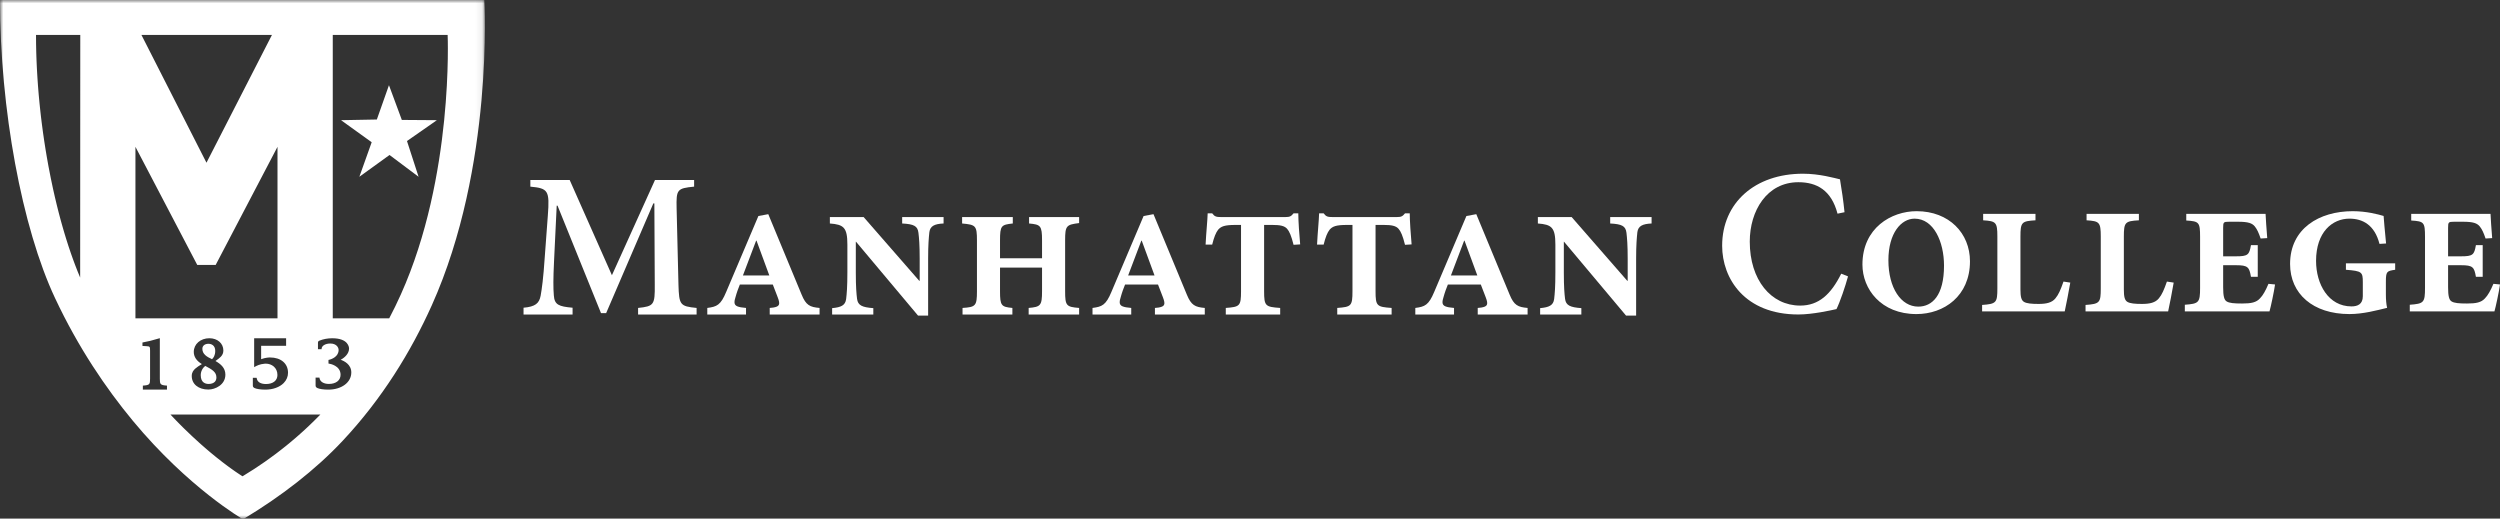 <svg xmlns="http://www.w3.org/2000/svg" xmlns:xlink="http://www.w3.org/1999/xlink" width="376px" height="78px" viewBox="0 0 376 78"><rect x="0" y="0" width="376" height="78" fill="#333333" stroke="none"/><title>Group 2</title><defs><polygon id="path-1" points="72.927 78 -2.84382457e-14 78 -2.84382457e-14 39 -2.84382457e-14 0 72.927 0"></polygon></defs><g id="Landing-Page-Design" stroke="none" stroke-width="1" fill="none" fill-rule="evenodd"><g id="MHC-23-8953_Reactivation_LandingPage_Design" transform="translate(-149, -162)"><g id="Group-2" transform="translate(149, 162)"><path d="M95.968,47.31 L95.968,46.314 C98.353,46.065 98.509,45.847 98.477,42.827 L98.416,30.594 L98.261,30.594 L91.165,47.092 L90.39,47.092 L83.854,30.934 L83.729,30.934 L83.326,39.341 C83.202,41.922 83.202,43.325 83.296,44.414 C83.389,45.847 84.039,46.097 86.115,46.281 L86.115,47.31 L78.741,47.31 L78.741,46.281 C80.507,46.128 81.096,45.628 81.312,44.476 C81.498,43.448 81.714,41.922 81.933,38.654 L82.396,32.397 C82.676,28.664 82.459,28.321 79.764,28.07 L79.764,27.076 L85.682,27.076 L92.033,41.395 L98.509,27.076 L104.395,27.076 L104.395,28.07 C101.824,28.321 101.699,28.509 101.762,31.308 L102.041,42.827 C102.134,45.847 102.258,46.065 104.768,46.314 L104.768,47.31 L95.968,47.31" id="Fill-1" fill="#FFFFFF"></path><path d="M115.765,47.31 L115.765,46.314 L116.323,46.253 C117.189,46.097 117.408,45.847 116.973,44.727 L116.23,42.797 L111.273,42.797 C111.056,43.325 110.808,43.98 110.591,44.788 C110.251,45.847 110.621,46.065 111.427,46.22 L112.201,46.314 L112.201,47.31 L106.376,47.31 L106.376,46.314 C107.802,46.128 108.391,45.909 109.227,43.886 L114.061,32.49 L115.548,32.211 L120.568,44.321 C121.218,45.909 121.807,46.19 123.263,46.314 L123.263,47.31 L115.765,47.31 Z M113.783,36.197 L113.72,36.197 L111.738,41.425 L115.704,41.425 L113.783,36.197 L113.783,36.197 Z" id="Fill-2" fill="#FFFFFF"></path><path d="M141.914,33.612 C140.551,33.674 139.9,33.988 139.776,34.919 C139.684,35.792 139.591,36.817 139.591,38.905 L139.591,47.465 L138.072,47.465 L128.746,36.354 L128.715,36.354 L128.715,40.991 C128.715,43.169 128.807,44.195 128.901,44.945 C129.026,45.94 129.676,46.22 131.348,46.344 L131.348,47.31 L125.152,47.31 L125.152,46.344 C126.484,46.22 127.135,45.94 127.259,44.974 C127.351,44.195 127.446,43.169 127.446,40.991 L127.446,36.786 C127.446,34.206 126.886,33.767 124.812,33.612 L124.812,32.647 L129.893,32.647 L138.258,42.237 L138.32,42.237 L138.32,38.935 C138.32,36.817 138.228,35.792 138.133,35.012 C138.011,33.988 137.452,33.705 135.686,33.612 L135.686,32.647 L141.914,32.647 L141.914,33.612" id="Fill-3" fill="#FFFFFF"></path><path d="M154.71,47.31 L154.71,46.314 C156.506,46.156 156.723,45.972 156.723,43.791 L156.723,40.245 L150.403,40.245 L150.403,43.791 C150.403,45.972 150.588,46.156 152.263,46.314 L152.263,47.31 L144.765,47.31 L144.765,46.314 C146.747,46.19 146.934,46.002 146.934,43.791 L146.934,36.164 C146.934,33.925 146.747,33.8 144.702,33.612 L144.702,32.647 L152.324,32.647 L152.324,33.612 C150.588,33.8 150.403,33.925 150.403,36.164 L150.403,38.844 L156.723,38.844 L156.723,36.164 C156.723,33.925 156.506,33.769 154.771,33.612 L154.771,32.647 L162.3,32.647 L162.3,33.549 C160.379,33.8 160.194,33.925 160.194,36.164 L160.194,43.791 C160.194,46.002 160.379,46.156 162.3,46.314 L162.3,47.31 L154.71,47.31" id="Fill-4" fill="#FFFFFF"></path><path d="M173.701,47.31 L173.701,46.314 L174.26,46.253 C175.127,46.097 175.344,45.847 174.909,44.727 L174.166,42.797 L169.209,42.797 C168.991,43.325 168.744,43.98 168.528,44.788 C168.185,45.847 168.557,46.065 169.363,46.22 L170.138,46.314 L170.138,47.31 L164.314,47.31 L164.314,46.314 C165.738,46.128 166.327,45.909 167.164,43.886 L171.997,32.49 L173.484,32.211 L178.504,44.321 C179.154,45.909 179.745,46.19 181.199,46.314 L181.199,47.31 L173.701,47.31 Z M171.718,36.197 L171.656,36.197 L169.673,41.425 L173.64,41.425 L171.718,36.197 L171.718,36.197 Z" id="Fill-5" fill="#FFFFFF"></path><path d="M194.551,36.819 C194.21,35.449 193.93,34.826 193.59,34.422 C193.189,33.953 192.508,33.83 191.363,33.83 L190.122,33.83 L190.122,43.791 C190.122,46.035 190.307,46.158 192.539,46.314 L192.539,47.31 L184.358,47.31 L184.358,46.314 C186.465,46.158 186.651,46.035 186.651,43.791 L186.651,33.83 L185.814,33.83 C184.171,33.83 183.646,34.05 183.211,34.547 C182.87,34.98 182.591,35.667 182.313,36.786 L181.322,36.786 C181.414,34.889 181.601,33.238 181.633,32.086 L182.313,32.086 C182.685,32.585 182.933,32.647 183.678,32.647 L193.312,32.647 C194.026,32.647 194.18,32.524 194.551,32.086 L195.264,32.086 C195.264,33.177 195.419,35.416 195.545,36.758 L194.551,36.819" id="Fill-6" fill="#FFFFFF"></path><path d="M211.314,36.819 C210.971,35.449 210.694,34.826 210.351,34.422 C209.951,33.953 209.269,33.83 208.123,33.83 L206.883,33.83 L206.883,43.791 C206.883,46.035 207.07,46.158 209.3,46.314 L209.3,47.31 L201.121,47.31 L201.121,46.314 C203.227,46.158 203.412,46.035 203.412,43.791 L203.412,33.83 L202.577,33.83 C200.935,33.83 200.408,34.05 199.974,34.547 C199.632,34.98 199.354,35.667 199.076,36.786 L198.085,36.786 C198.176,34.889 198.363,33.238 198.394,32.086 L199.076,32.086 C199.445,32.585 199.695,32.647 200.439,32.647 L210.073,32.647 C210.786,32.647 210.943,32.524 211.314,32.086 L212.025,32.086 C212.025,33.177 212.181,35.416 212.305,36.758 L211.314,36.819" id="Fill-7" fill="#FFFFFF"></path><path d="M222.25,47.31 L222.25,46.314 L222.808,46.253 C223.675,46.097 223.891,45.847 223.458,44.727 L222.715,42.797 L217.758,42.797 C217.54,43.325 217.292,43.98 217.076,44.788 C216.734,45.847 217.106,46.065 217.912,46.22 L218.686,46.314 L218.686,47.31 L212.863,47.31 L212.863,46.314 C214.287,46.128 214.876,45.909 215.713,43.886 L220.546,32.49 L222.033,32.211 L227.053,44.321 C227.703,45.909 228.292,46.19 229.75,46.314 L229.75,47.31 L222.25,47.31 Z M220.266,36.197 L220.205,36.197 L218.221,41.425 L222.187,41.425 L220.266,36.197 L220.266,36.197 Z" id="Fill-8" fill="#FFFFFF"></path><path d="M248.399,33.612 C247.037,33.674 246.384,33.988 246.26,34.919 C246.169,35.792 246.074,36.817 246.074,38.905 L246.074,47.465 L244.556,47.465 L235.231,36.354 L235.201,36.354 L235.201,40.991 C235.201,43.169 235.292,44.195 235.385,44.945 C235.509,45.94 236.161,46.22 237.835,46.344 L237.835,47.31 L231.636,47.31 L231.636,46.344 C232.968,46.22 233.621,45.94 233.744,44.974 C233.836,44.195 233.929,43.169 233.929,40.991 L233.929,36.786 C233.929,34.206 233.371,33.767 231.295,33.612 L231.295,32.647 L236.378,32.647 L244.743,42.237 L244.804,42.237 L244.804,38.935 C244.804,36.817 244.711,35.792 244.62,35.012 C244.494,33.988 243.938,33.705 242.172,33.612 L242.172,32.647 L248.399,32.647 L248.399,33.612" id="Fill-9" fill="#FFFFFF"></path><path d="M277.943,41.568 C277.539,43.064 276.733,45.43 276.207,46.487 C275.37,46.675 272.614,47.297 270.475,47.297 C262.421,47.297 259.012,41.911 259.012,36.962 C259.012,30.517 263.939,26.127 271.156,26.127 C273.668,26.127 275.9,26.782 276.733,26.97 C277.015,28.679 277.228,30.08 277.415,31.918 L276.363,32.136 C275.435,28.589 273.231,27.405 270.475,27.405 C265.736,27.405 263.165,31.702 263.165,36.339 C263.165,42.099 266.355,45.96 270.752,45.96 C273.542,45.96 275.37,44.276 276.92,41.163 L277.943,41.568" id="Fill-10" fill="#FFFFFF"></path><path d="M296.284,39.296 C296.284,44.527 292.38,47.237 288.229,47.237 C282.9,47.237 280.11,43.468 280.11,39.795 C280.11,34.286 284.447,31.762 288.258,31.762 C293.154,31.762 296.284,35.094 296.284,39.296 M284.015,39.14 C284.015,43.282 285.904,46.116 288.507,46.116 C290.583,46.116 292.38,44.466 292.38,39.951 C292.38,36.369 290.833,32.886 287.951,32.886 C285.937,32.886 284.015,35.062 284.015,39.14" id="Fill-11" fill="#FFFFFF"></path><path d="M311.371,42.503 C311.186,43.591 310.721,46.02 310.536,46.831 L298.109,46.831 L298.109,45.864 C300.25,45.711 300.404,45.523 300.404,43.375 L300.404,35.561 C300.404,33.413 300.187,33.257 298.266,33.134 L298.266,32.168 L306.137,32.168 L306.137,33.134 C304.059,33.257 303.875,33.413 303.875,35.594 L303.875,43.53 C303.875,44.62 303.999,45.149 304.401,45.398 C304.803,45.649 305.577,45.711 306.6,45.711 C307.778,45.711 308.615,45.523 309.141,44.868 C309.606,44.308 309.915,43.591 310.349,42.348 L311.371,42.503" id="Fill-12" fill="#FFFFFF"></path><path d="M326.923,42.503 C326.74,43.591 326.275,46.02 326.09,46.831 L313.665,46.831 L313.665,45.864 C315.802,45.711 315.956,45.523 315.956,43.375 L315.956,35.561 C315.956,33.413 315.739,33.257 313.82,33.134 L313.82,32.168 L321.69,32.168 L321.69,33.134 C319.614,33.257 319.427,33.413 319.427,35.594 L319.427,43.53 C319.427,44.62 319.549,45.149 319.953,45.398 C320.357,45.649 321.129,45.711 322.154,45.711 C323.33,45.711 324.167,45.523 324.695,44.868 C325.16,44.308 325.469,43.591 325.903,42.348 L326.923,42.503" id="Fill-13" fill="#FFFFFF"></path><path d="M342.169,42.783 C342.011,43.904 341.516,46.208 341.332,46.831 L328.598,46.831 L328.598,45.834 C330.704,45.678 330.893,45.523 330.893,43.312 L330.893,35.622 C330.893,33.411 330.735,33.287 328.814,33.165 L328.814,32.166 L340.743,32.166 C340.773,32.79 340.867,34.347 340.991,35.812 L340,35.873 C339.689,34.971 339.473,34.502 339.133,34.068 C338.73,33.567 338.139,33.35 336.592,33.35 L335.26,33.35 C334.423,33.35 334.362,33.411 334.362,34.252 L334.362,38.55 L336.313,38.55 C338.078,38.55 338.296,38.33 338.544,36.867 L339.567,36.867 L339.567,41.63 L338.544,41.63 C338.296,40.169 338.078,39.889 336.313,39.889 L334.362,39.889 L334.362,43.221 C334.362,44.527 334.516,45.117 334.89,45.335 C335.29,45.585 335.972,45.648 337.211,45.648 C338.576,45.648 339.349,45.493 339.906,44.87 C340.341,44.433 340.743,43.718 341.177,42.689 L342.169,42.783" id="Fill-14" fill="#FFFFFF"></path><path d="M360.233,40.574 C358.961,40.759 358.837,40.822 358.837,42.408 L358.837,44.276 C358.837,45.087 358.899,45.802 359.023,46.299 C357.473,46.675 355.428,47.235 353.354,47.235 C347.867,47.235 344.428,44.185 344.428,39.702 C344.428,34.377 348.797,31.762 353.85,31.762 C355.893,31.762 357.659,32.229 358.494,32.48 C358.557,33.227 358.65,34.533 358.866,36.62 L357.875,36.681 C357.134,33.787 355.304,32.884 353.354,32.884 C350.781,32.884 348.336,34.907 348.336,39.233 C348.336,42.752 350.194,46.083 353.663,46.083 C354.56,46.083 355.367,45.772 355.367,44.557 L355.367,42.441 C355.367,40.917 355.243,40.759 352.826,40.574 L352.826,39.608 L360.233,39.608 L360.233,40.574" id="Fill-15" fill="#FFFFFF"></path><path d="M376,42.783 C375.846,43.904 375.35,46.208 375.164,46.831 L362.43,46.831 L362.43,45.834 C364.536,45.678 364.721,45.523 364.721,43.312 L364.721,35.622 C364.721,33.411 364.569,33.287 362.647,33.165 L362.647,32.166 L374.574,32.166 C374.605,32.79 374.698,34.347 374.822,35.812 L373.831,35.873 C373.522,34.971 373.305,34.502 372.964,34.068 C372.56,33.567 371.973,33.35 370.423,33.35 L369.091,33.35 C368.254,33.35 368.193,33.411 368.193,34.252 L368.193,38.55 L370.145,38.55 C371.912,38.55 372.127,38.33 372.377,36.867 L373.398,36.867 L373.398,41.63 L372.377,41.63 C372.127,40.169 371.912,39.889 370.145,39.889 L368.193,39.889 L368.193,43.221 C368.193,44.527 368.346,45.117 368.719,45.335 C369.122,45.585 369.804,45.648 371.043,45.648 C372.406,45.648 373.181,45.493 373.74,44.87 C374.173,44.433 374.574,43.718 375.011,42.689 L376,42.783" id="Fill-16" fill="#FFFFFF"></path><path d="M31.882,54.024 C32.112,53.821 32.371,53.444 32.371,52.772 C32.371,51.984 31.842,51.705 31.344,51.705 C30.801,51.705 30.436,52.006 30.436,52.453 C30.436,53.266 31.088,53.65 31.882,54.024" id="Fill-17" fill="#FFFFFF"></path><mask id="mask-2" fill="white"><use xlink:href="#path-1"></use></mask><g id="Clip-19"></g><path d="M31.377,57.746 C31.774,57.746 32.102,57.633 32.304,57.429 C32.469,57.261 32.55,57.035 32.548,56.759 C32.542,55.957 31.91,55.578 30.877,55.035 C30.455,55.342 30.189,55.886 30.191,56.428 C30.194,57.575 30.934,57.746 31.377,57.746" id="Fill-18" fill="#FFFFFF" mask="url(#mask-2)"></path><path d="M72.84,0 L-2.84382457e-14,0 C-2.84382457e-14,16.334 3.284,34.217 8.286,44.851 C11.79,52.309 15.952,58.421 19.978,63.283 C28.371,73.409 36.547,78.1 36.547,78.1 C42.265,74.667 47.457,70.652 51.522,66.314 C57.465,59.97 61.794,52.922 64.945,45.914 C74.335,25.006 72.84,0 72.84,0 L72.84,0 Z M12.056,41.748 L12.056,41.746 C11.949,41.493 11.843,41.234 11.737,40.973 C11.72,40.932 11.704,40.892 11.686,40.85 C11.588,40.606 11.492,40.356 11.396,40.105 C11.371,40.046 11.348,39.986 11.325,39.924 C11.234,39.685 11.143,39.441 11.054,39.194 C11.025,39.12 10.999,39.045 10.971,38.968 C10.883,38.729 10.799,38.486 10.713,38.242 C10.685,38.157 10.655,38.074 10.625,37.988 C10.542,37.75 10.461,37.506 10.38,37.26 C10.349,37.166 10.317,37.073 10.286,36.979 C10.208,36.736 10.13,36.493 10.053,36.247 C10.019,36.147 9.988,36.046 9.957,35.945 C9.88,35.7 9.806,35.456 9.732,35.208 C9.7,35.102 9.669,34.997 9.637,34.889 C9.563,34.641 9.49,34.392 9.419,34.139 C9.387,34.033 9.358,33.925 9.328,33.817 C9.255,33.564 9.186,33.31 9.114,33.052 C9.085,32.942 9.055,32.831 9.025,32.72 C8.957,32.462 8.888,32.203 8.82,31.942 C8.792,31.832 8.764,31.722 8.736,31.609 C8.668,31.343 8.602,31.079 8.535,30.81 C8.511,30.705 8.486,30.6 8.461,30.497 C8.393,30.22 8.325,29.94 8.261,29.659 C8.239,29.57 8.219,29.48 8.2,29.39 C8.13,29.092 8.062,28.792 7.996,28.489 C7.988,28.457 7.981,28.424 7.975,28.391 C7.743,27.334 7.525,26.257 7.321,25.166 C7.308,25.096 7.295,25.028 7.281,24.96 C7.233,24.701 7.187,24.44 7.141,24.179 C7.114,24.027 7.086,23.876 7.06,23.723 C7.018,23.485 6.979,23.244 6.939,23.007 C6.909,22.83 6.879,22.654 6.851,22.478 C6.813,22.249 6.778,22.018 6.742,21.787 C6.712,21.599 6.682,21.411 6.654,21.223 C6.621,21 6.588,20.776 6.557,20.551 C6.529,20.354 6.499,20.157 6.471,19.956 C6.441,19.737 6.411,19.517 6.383,19.298 C6.355,19.094 6.328,18.889 6.302,18.686 C6.274,18.469 6.247,18.251 6.221,18.033 C6.196,17.825 6.171,17.616 6.146,17.406 C6.122,17.194 6.097,16.981 6.074,16.768 C6.05,16.55 6.027,16.332 6.004,16.115 C5.983,15.907 5.961,15.701 5.94,15.495 C5.918,15.272 5.897,15.049 5.877,14.825 C5.857,14.62 5.839,14.416 5.82,14.211 C5.801,13.985 5.782,13.761 5.764,13.535 C5.748,13.332 5.731,13.129 5.716,12.926 C5.698,12.697 5.681,12.469 5.667,12.238 C5.652,12.04 5.638,11.841 5.627,11.643 C5.61,11.407 5.597,11.173 5.584,10.935 C5.572,10.744 5.562,10.551 5.552,10.36 C5.539,10.117 5.528,9.873 5.518,9.63 C5.509,9.445 5.501,9.261 5.493,9.078 C5.483,8.82 5.475,8.564 5.466,8.307 C5.461,8.139 5.456,7.968 5.451,7.8 C5.443,7.512 5.438,7.226 5.433,6.94 C5.432,6.801 5.427,6.663 5.425,6.525 C5.42,6.101 5.417,5.677 5.417,5.255 L12.074,5.255 L12.056,41.748 Z M40.601,53.762 C42.247,53.762 43.314,54.663 43.319,56.054 C43.321,56.639 43.094,57.178 42.664,57.613 C42.042,58.24 41.037,58.601 39.906,58.601 C39.203,58.601 38.564,58.504 38.279,58.36 C38.069,58.256 38.026,58.128 38.026,57.969 L38.026,56.817 L38.599,56.817 L38.605,56.867 C38.614,56.93 38.63,56.998 38.657,57.075 C38.814,57.513 39.29,57.756 40,57.758 C41.066,57.758 41.726,57.236 41.726,56.398 C41.726,55.279 40.847,54.694 39.98,54.694 C39.922,54.694 39.864,54.696 39.807,54.701 C39.049,54.766 38.602,55.01 38.306,55.173 L38.225,55.218 L38.225,50.871 L43.031,50.871 L43.031,52.008 L39.275,52.008 L39.275,54.021 C39.921,53.781 40.45,53.762 40.601,53.762 L40.601,53.762 Z M21.72,5.255 L40.9,5.255 L31.053,24.473 L21.272,5.255 L21.72,5.255 Z M20.37,22.081 L29.665,39.843 L32.438,39.843 L41.736,22.081 L41.736,47.879 L20.37,47.879 L20.37,22.081 Z M29.144,52.925 C29.144,51.753 30.153,50.871 31.491,50.871 C32.709,50.871 33.594,51.645 33.594,52.714 C33.594,53.075 33.463,53.397 33.215,53.645 C33.081,53.781 32.851,53.994 32.404,54.295 C33.156,54.724 33.898,55.304 33.898,56.346 C33.898,57.876 32.371,58.587 31.339,58.587 C29.843,58.587 28.839,57.769 28.839,56.546 C28.839,55.989 29.107,55.688 29.359,55.447 C29.564,55.254 30.005,54.965 30.363,54.757 C29.554,54.274 29.144,53.657 29.144,52.925 L29.144,52.925 Z M25.113,58.597 L21.485,58.597 L21.485,57.997 L21.536,57.992 C22.507,57.922 22.57,57.799 22.57,56.97 L22.57,52.743 C22.57,52.121 22.529,52.101 22.074,52.068 L21.425,52.028 L21.425,51.511 L21.472,51.502 C22.175,51.383 22.969,51.187 23.968,50.881 L24.039,50.859 L24.039,56.97 C24.039,57.788 24.109,57.924 25.062,57.992 L25.113,57.997 L25.113,58.597 Z M47.874,62.658 C47.664,62.871 47.452,63.084 47.237,63.295 C47.007,63.523 46.772,63.747 46.537,63.972 C46.322,64.176 46.105,64.381 45.887,64.583 C45.64,64.809 45.392,65.034 45.141,65.257 C44.921,65.454 44.699,65.651 44.474,65.843 C44.212,66.069 43.946,66.292 43.678,66.515 C43.455,66.703 43.23,66.889 43.001,67.073 C42.72,67.3 42.432,67.522 42.144,67.747 C41.919,67.921 41.696,68.097 41.466,68.269 C41.158,68.503 40.841,68.729 40.525,68.957 C40.306,69.115 40.091,69.274 39.869,69.429 C39.51,69.68 39.141,69.926 38.773,70.172 C38.582,70.297 38.399,70.426 38.205,70.551 C37.641,70.918 37.065,71.279 36.478,71.633 C36.478,71.633 36.458,71.623 36.43,71.603 C36.425,71.6 36.425,71.6 36.418,71.597 C36.382,71.575 36.331,71.542 36.261,71.497 C36.258,71.494 36.253,71.492 36.248,71.489 C36.182,71.445 36.096,71.391 36.003,71.329 C35.952,71.296 35.889,71.254 35.831,71.214 C35.778,71.179 35.727,71.145 35.669,71.106 C35.594,71.056 35.512,71 35.427,70.942 C35.371,70.903 35.315,70.864 35.255,70.822 C35.158,70.754 35.055,70.681 34.947,70.604 C34.893,70.566 34.835,70.524 34.777,70.483 C34.655,70.395 34.529,70.305 34.395,70.205 C34.357,70.177 34.314,70.145 34.272,70.116 C33.778,69.752 33.212,69.318 32.586,68.816 C32.548,68.786 32.512,68.756 32.474,68.726 C32.289,68.578 32.097,68.418 31.902,68.257 C31.83,68.199 31.761,68.141 31.688,68.081 C31.499,67.921 31.304,67.757 31.106,67.587 C31.023,67.517 30.94,67.446 30.858,67.373 C30.656,67.2 30.452,67.022 30.242,66.836 C30.164,66.768 30.083,66.694 30.005,66.623 C29.281,65.975 28.516,65.262 27.722,64.482 C27.65,64.412 27.58,64.347 27.509,64.274 C27.299,64.066 27.085,63.85 26.872,63.634 C26.741,63.499 26.611,63.368 26.478,63.232 C26.276,63.022 26.073,62.81 25.868,62.593 C25.792,62.512 25.714,62.429 25.636,62.346 L48.185,62.346 C48.084,62.451 47.976,62.554 47.874,62.658 L47.874,62.658 Z M49.374,58.601 C48.66,58.601 48.011,58.502 47.723,58.355 C47.51,58.251 47.465,58.122 47.465,57.961 L47.465,56.792 L48.047,56.792 L48.052,56.84 C48.12,57.397 48.663,57.743 49.469,57.743 C50.533,57.743 51.221,57.203 51.221,56.366 C51.221,54.972 49.588,54.714 49.571,54.711 C49.517,54.702 49.459,54.691 49.404,54.677 L49.404,54.134 C49.412,54.132 49.416,54.129 49.424,54.127 C49.944,54.032 50.928,53.599 50.928,52.641 C50.928,52.249 50.595,51.665 49.679,51.665 C48.933,51.665 48.38,52.001 48.367,52.463 L48.367,52.516 L47.822,52.516 L47.822,51.542 C47.822,51.379 47.882,51.3 48.061,51.226 C48.645,50.992 49.287,50.874 49.972,50.874 C52.427,50.874 52.498,52.265 52.498,52.423 C52.498,53.181 51.843,53.79 51.236,54.109 C51.74,54.282 52.836,54.799 52.836,56.016 C52.836,57.513 51.38,58.601 49.374,58.601 L49.374,58.601 Z M60.291,44.276 C60.039,44.84 59.773,45.4 59.503,45.962 C59.472,46.027 59.44,46.092 59.41,46.156 C59.131,46.73 58.836,47.307 58.538,47.879 L50.048,47.879 L50.048,5.255 L67.325,5.255 C67.325,5.255 68.27,26.509 60.291,44.276 L60.291,44.276 Z" id="Fill-20" fill="#FFFFFF" mask="url(#mask-2)"></path><polyline id="Fill-22" fill="#FFFFFF" mask="url(#mask-2)" points="58.5 12.813 60.435 18.036 65.709 18.075 61.21 21.211 62.954 26.587 58.585 23.309 54.047 26.587 55.901 21.393 51.292 18.075 56.677 17.975 58.5 12.813"></polyline></g></g></g></svg>